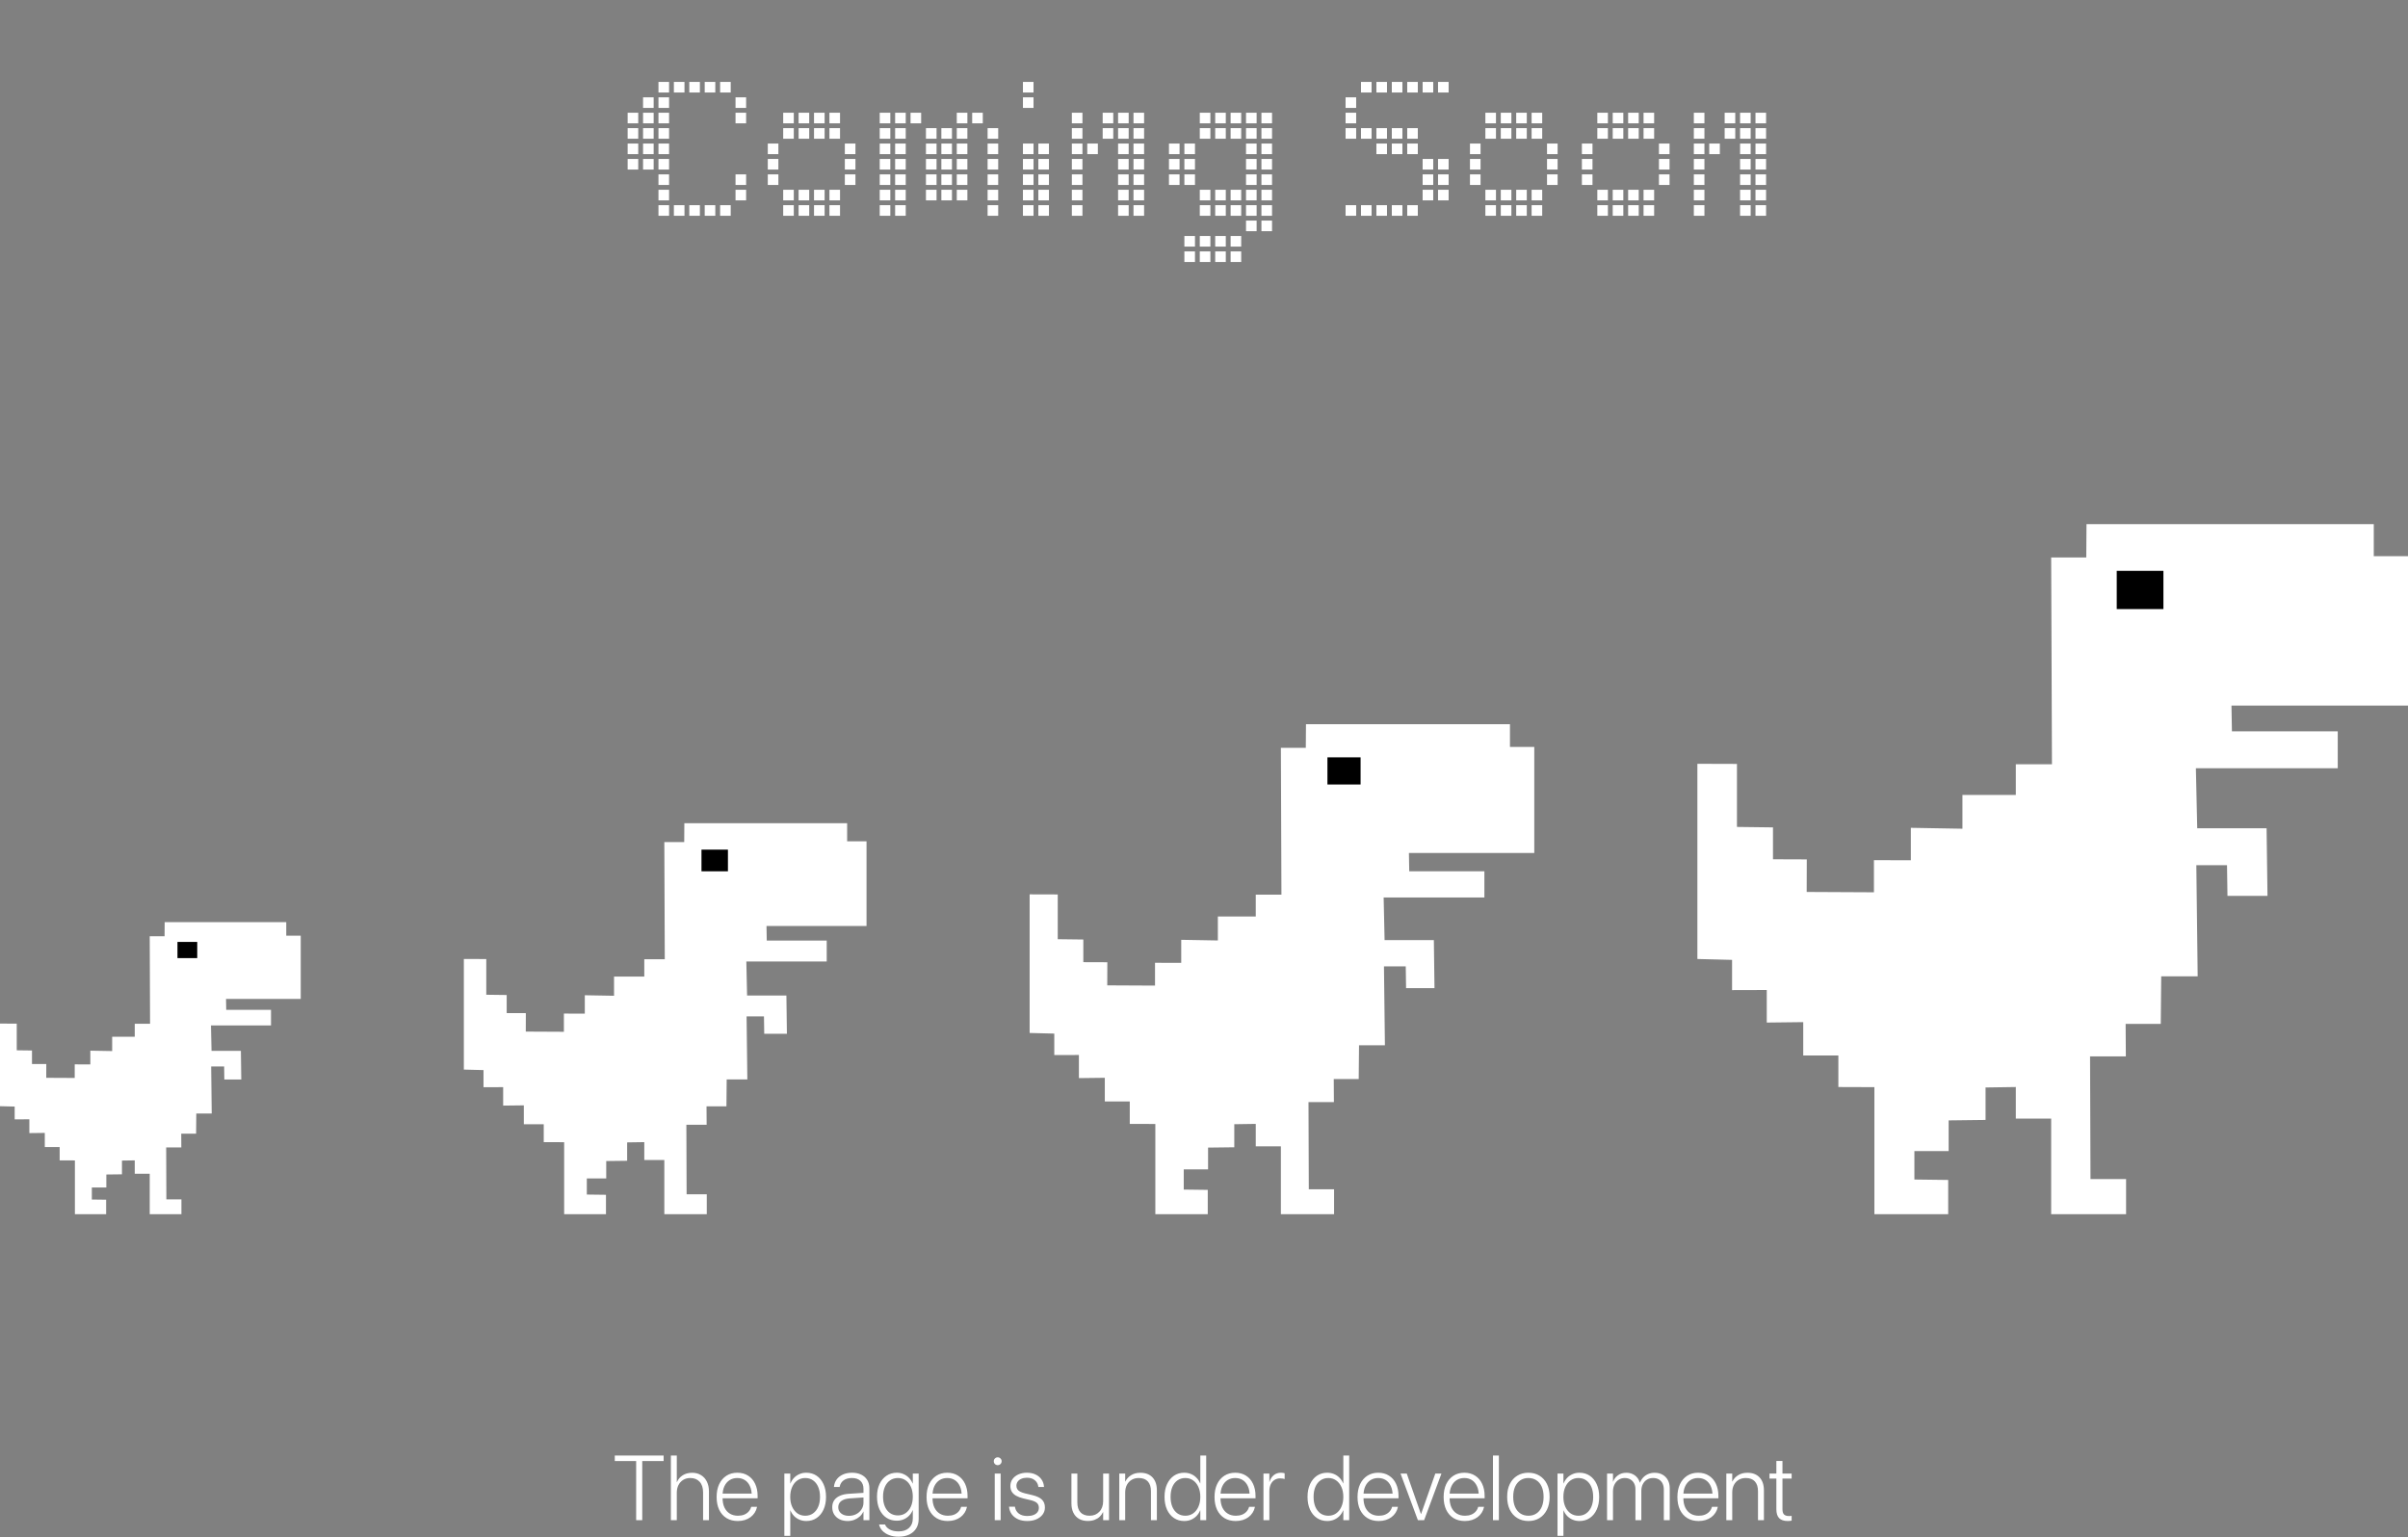 <svg width="960" height="613" viewBox="0 0 960 613" fill="none" xmlns="http://www.w3.org/2000/svg">
<rect x="0" y="0" width="960" height="613" fill="#808080" stroke="none"/>
<path d="M287.089 36.888V32.664H291.313V36.888H287.089ZM293.233 43.032V38.808H297.457V43.032H293.233ZM280.945 36.888V32.664H285.169V36.888H280.945ZM293.233 49.176V44.952H297.457V49.176H293.233ZM274.801 36.888V32.664H279.025V36.888H274.801ZM268.657 36.888V32.664H272.881V36.888H268.657ZM262.513 36.888V32.664H266.737V36.888H262.513ZM262.513 43.032V38.808H266.737V43.032H262.513ZM293.233 73.752V69.528H297.457V73.752H293.233ZM256.369 43.032V38.808H260.593V43.032H256.369ZM262.513 49.176V44.952H266.737V49.176H262.513ZM293.233 79.896V75.672H297.457V79.896H293.233ZM256.369 49.176V44.952H260.593V49.176H256.369ZM262.513 55.32V51.096H266.737V55.32H262.513ZM250.225 49.176V44.952H254.449V49.176H250.225ZM256.369 55.32V51.096H260.593V55.32H256.369ZM262.513 61.464V57.24H266.737V61.464H262.513ZM287.089 86.04V81.816H291.313V86.04H287.089ZM250.225 55.32V51.096H254.449V55.32H250.225ZM256.369 61.464V57.24H260.593V61.464H256.369ZM262.513 67.608V63.384H266.737V67.608H262.513ZM280.945 86.04V81.816H285.169V86.04H280.945ZM250.225 61.464V57.24H254.449V61.464H250.225ZM256.369 67.608V63.384H260.593V67.608H256.369ZM262.513 73.752V69.528H266.737V73.752H262.513ZM274.801 86.04V81.816H279.025V86.04H274.801ZM250.225 67.608V63.384H254.449V67.608H250.225ZM262.513 79.896V75.672H266.737V79.896H262.513ZM268.657 86.04V81.816H272.881V86.04H268.657ZM262.513 86.04V81.816H266.737V86.04H262.513ZM330.672 49.176V44.952H334.896V49.176H330.672ZM324.528 49.176V44.952H328.752V49.176H324.528ZM330.672 55.32V51.096H334.896V55.32H330.672ZM336.816 61.464V57.24H341.04V61.464H336.816ZM318.384 49.176V44.952H322.608V49.176H318.384ZM324.528 55.32V51.096H328.752V55.32H324.528ZM336.816 67.608V63.384H341.04V67.608H336.816ZM312.24 49.176V44.952H316.464V49.176H312.24ZM318.384 55.32V51.096H322.608V55.32H318.384ZM336.816 73.752V69.528H341.04V73.752H336.816ZM312.24 55.32V51.096H316.464V55.32H312.24ZM330.672 79.896V75.672H334.896V79.896H330.672ZM306.096 61.464V57.24H310.32V61.464H306.096ZM324.528 79.896V75.672H328.752V79.896H324.528ZM330.672 86.04V81.816H334.896V86.04H330.672ZM306.096 67.608V63.384H310.32V67.608H306.096ZM318.384 79.896V75.672H322.608V79.896H318.384ZM324.528 86.04V81.816H328.752V86.04H324.528ZM306.096 73.752V69.528H310.32V73.752H306.096ZM312.24 79.896V75.672H316.464V79.896H312.24ZM318.384 86.04V81.816H322.608V86.04H318.384ZM312.24 86.04V81.816H316.464V86.04H312.24ZM387.585 49.176V44.952H391.809V49.176H387.585ZM393.729 55.32V51.096H397.953V55.32H393.729ZM381.441 49.176V44.952H385.665V49.176H381.441ZM393.729 61.464V57.24H397.953V61.464H393.729ZM381.441 55.32V51.096H385.665V55.32H381.441ZM393.729 67.608V63.384H397.953V67.608H393.729ZM375.297 55.32V51.096H379.521V55.32H375.297ZM381.441 61.464V57.24H385.665V61.464H381.441ZM393.729 73.752V69.528H397.953V73.752H393.729ZM363.009 49.176V44.952H367.233V49.176H363.009ZM369.153 55.32V51.096H373.377V55.32H369.153ZM375.297 61.464V57.24H379.521V61.464H375.297ZM381.441 67.608V63.384H385.665V67.608H381.441ZM393.729 79.896V75.672H397.953V79.896H393.729ZM356.865 49.176V44.952H361.089V49.176H356.865ZM369.153 61.464V57.24H373.377V61.464H369.153ZM375.297 67.608V63.384H379.521V67.608H375.297ZM381.441 73.752V69.528H385.665V73.752H381.441ZM393.729 86.04V81.816H397.953V86.04H393.729ZM350.721 49.176V44.952H354.945V49.176H350.721ZM356.865 55.32V51.096H361.089V55.32H356.865ZM369.153 67.608V63.384H373.377V67.608H369.153ZM375.297 73.752V69.528H379.521V73.752H375.297ZM381.441 79.896V75.672H385.665V79.896H381.441ZM350.721 55.32V51.096H354.945V55.32H350.721ZM356.865 61.464V57.24H361.089V61.464H356.865ZM369.153 73.752V69.528H373.377V73.752H369.153ZM375.297 79.896V75.672H379.521V79.896H375.297ZM350.721 61.464V57.24H354.945V61.464H350.721ZM356.865 67.608V63.384H361.089V67.608H356.865ZM369.153 79.896V75.672H373.377V79.896H369.153ZM350.721 67.608V63.384H354.945V67.608H350.721ZM356.865 73.752V69.528H361.089V73.752H356.865ZM350.721 73.752V69.528H354.945V73.752H350.721ZM356.865 79.896V75.672H361.089V79.896H356.865ZM350.721 79.896V75.672H354.945V79.896H350.721ZM356.865 86.04V81.816H361.089V86.04H356.865ZM350.721 86.04V81.816H354.945V86.04H350.721ZM407.815 36.888V32.664H412.039V36.888H407.815ZM407.815 43.032V38.808H412.039V43.032H407.815ZM413.959 61.464V57.24H418.183V61.464H413.959ZM407.815 61.464V57.24H412.039V61.464H407.815ZM413.959 67.608V63.384H418.183V67.608H413.959ZM407.815 67.608V63.384H412.039V67.608H407.815ZM413.959 73.752V69.528H418.183V73.752H413.959ZM407.815 73.752V69.528H412.039V73.752H407.815ZM413.959 79.896V75.672H418.183V79.896H413.959ZM407.815 79.896V75.672H412.039V79.896H407.815ZM413.959 86.04V81.816H418.183V86.04H413.959ZM407.815 86.04V81.816H412.039V86.04H407.815ZM451.891 49.176V44.952H456.115V49.176H451.891ZM445.747 49.176V44.952H449.971V49.176H445.747ZM451.891 55.32V51.096H456.115V55.32H451.891ZM439.603 49.176V44.952H443.827V49.176H439.603ZM445.747 55.32V51.096H449.971V55.32H445.747ZM451.891 61.464V57.24H456.115V61.464H451.891ZM439.603 55.32V51.096H443.827V55.32H439.603ZM445.747 61.464V57.24H449.971V61.464H445.747ZM451.891 67.608V63.384H456.115V67.608H451.891ZM427.315 49.176V44.952H431.539V49.176H427.315ZM445.747 67.608V63.384H449.971V67.608H445.747ZM451.891 73.752V69.528H456.115V73.752H451.891ZM427.315 55.32V51.096H431.539V55.32H427.315ZM433.459 61.464V57.24H437.683V61.464H433.459ZM445.747 73.752V69.528H449.971V73.752H445.747ZM451.891 79.896V75.672H456.115V79.896H451.891ZM427.315 61.464V57.24H431.539V61.464H427.315ZM445.747 79.896V75.672H449.971V79.896H445.747ZM451.891 86.04V81.816H456.115V86.04H451.891ZM427.315 67.608V63.384H431.539V67.608H427.315ZM445.747 86.04V81.816H449.971V86.04H445.747ZM427.315 73.752V69.528H431.539V73.752H427.315ZM427.315 79.896V75.672H431.539V79.896H427.315ZM427.315 86.04V81.816H431.539V86.04H427.315ZM502.897 49.176V44.952H507.121V49.176H502.897ZM496.753 49.176V44.952H500.977V49.176H496.753ZM502.897 55.32V51.096H507.121V55.32H502.897ZM490.609 49.176V44.952H494.833V49.176H490.609ZM496.753 55.32V51.096H500.977V55.32H496.753ZM502.897 61.464V57.24H507.121V61.464H502.897ZM484.465 49.176V44.952H488.689V49.176H484.465ZM490.609 55.32V51.096H494.833V55.32H490.609ZM496.753 61.464V57.24H500.977V61.464H496.753ZM502.897 67.608V63.384H507.121V67.608H502.897ZM478.321 49.176V44.952H482.545V49.176H478.321ZM484.465 55.32V51.096H488.689V55.32H484.465ZM496.753 67.608V63.384H500.977V67.608H496.753ZM502.897 73.752V69.528H507.121V73.752H502.897ZM478.321 55.32V51.096H482.545V55.32H478.321ZM496.753 73.752V69.528H500.977V73.752H496.753ZM502.897 79.896V75.672H507.121V79.896H502.897ZM496.753 79.896V75.672H500.977V79.896H496.753ZM502.897 86.04V81.816H507.121V86.04H502.897ZM472.177 61.464V57.24H476.401V61.464H472.177ZM490.609 79.896V75.672H494.833V79.896H490.609ZM496.753 86.04V81.816H500.977V86.04H496.753ZM502.897 92.184V87.96H507.121V92.184H502.897ZM466.033 61.464V57.24H470.257V61.464H466.033ZM472.177 67.608V63.384H476.401V67.608H472.177ZM484.465 79.896V75.672H488.689V79.896H484.465ZM490.609 86.04V81.816H494.833V86.04H490.609ZM496.753 92.184V87.96H500.977V92.184H496.753ZM466.033 67.608V63.384H470.257V67.608H466.033ZM472.177 73.752V69.528H476.401V73.752H472.177ZM478.321 79.896V75.672H482.545V79.896H478.321ZM484.465 86.04V81.816H488.689V86.04H484.465ZM466.033 73.752V69.528H470.257V73.752H466.033ZM478.321 86.04V81.816H482.545V86.04H478.321ZM490.609 98.328V94.104H494.833V98.328H490.609ZM484.465 98.328V94.104H488.689V98.328H484.465ZM490.609 104.472V100.248H494.833V104.472H490.609ZM478.321 98.328V94.104H482.545V98.328H478.321ZM484.465 104.472V100.248H488.689V104.472H484.465ZM472.177 98.328V94.104H476.401V98.328H472.177ZM478.321 104.472V100.248H482.545V104.472H478.321ZM472.177 104.472V100.248H476.401V104.472H472.177ZM573.304 36.888V32.664H577.528V36.888H573.304ZM567.16 36.888V32.664H571.384V36.888H567.16ZM561.016 36.888V32.664H565.24V36.888H561.016ZM554.872 36.888V32.664H559.096V36.888H554.872ZM548.728 36.888V32.664H552.952V36.888H548.728ZM542.584 36.888V32.664H546.808V36.888H542.584ZM561.016 55.32V51.096H565.24V55.32H561.016ZM573.304 67.608V63.384H577.528V67.608H573.304ZM554.872 55.32V51.096H559.096V55.32H554.872ZM561.016 61.464V57.24H565.24V61.464H561.016ZM567.16 67.608V63.384H571.384V67.608H567.16ZM573.304 73.752V69.528H577.528V73.752H573.304ZM536.44 43.032V38.808H540.664V43.032H536.44ZM548.728 55.32V51.096H552.952V55.32H548.728ZM554.872 61.464V57.24H559.096V61.464H554.872ZM567.16 73.752V69.528H571.384V73.752H567.16ZM573.304 79.896V75.672H577.528V79.896H573.304ZM536.44 49.176V44.952H540.664V49.176H536.44ZM542.584 55.32V51.096H546.808V55.32H542.584ZM548.728 61.464V57.24H552.952V61.464H548.728ZM567.16 79.896V75.672H571.384V79.896H567.16ZM536.44 55.32V51.096H540.664V55.32H536.44ZM561.016 86.04V81.816H565.24V86.04H561.016ZM554.872 86.04V81.816H559.096V86.04H554.872ZM548.728 86.04V81.816H552.952V86.04H548.728ZM542.584 86.04V81.816H546.808V86.04H542.584ZM536.44 86.04V81.816H540.664V86.04H536.44ZM610.609 49.176V44.952H614.833V49.176H610.609ZM604.465 49.176V44.952H608.689V49.176H604.465ZM610.609 55.32V51.096H614.833V55.32H610.609ZM616.753 61.464V57.24H620.977V61.464H616.753ZM598.321 49.176V44.952H602.545V49.176H598.321ZM604.465 55.32V51.096H608.689V55.32H604.465ZM616.753 67.608V63.384H620.977V67.608H616.753ZM592.177 49.176V44.952H596.401V49.176H592.177ZM598.321 55.32V51.096H602.545V55.32H598.321ZM616.753 73.752V69.528H620.977V73.752H616.753ZM592.177 55.32V51.096H596.401V55.32H592.177ZM610.609 79.896V75.672H614.833V79.896H610.609ZM586.033 61.464V57.24H590.257V61.464H586.033ZM604.465 79.896V75.672H608.689V79.896H604.465ZM610.609 86.04V81.816H614.833V86.04H610.609ZM586.033 67.608V63.384H590.257V67.608H586.033ZM598.321 79.896V75.672H602.545V79.896H598.321ZM604.465 86.04V81.816H608.689V86.04H604.465ZM586.033 73.752V69.528H590.257V73.752H586.033ZM592.177 79.896V75.672H596.401V79.896H592.177ZM598.321 86.04V81.816H602.545V86.04H598.321ZM592.177 86.04V81.816H596.401V86.04H592.177ZM655.234 49.176V44.952H659.458V49.176H655.234ZM649.09 49.176V44.952H653.314V49.176H649.09ZM655.234 55.32V51.096H659.458V55.32H655.234ZM661.378 61.464V57.24H665.602V61.464H661.378ZM642.946 49.176V44.952H647.17V49.176H642.946ZM649.09 55.32V51.096H653.314V55.32H649.09ZM661.378 67.608V63.384H665.602V67.608H661.378ZM636.802 49.176V44.952H641.026V49.176H636.802ZM642.946 55.32V51.096H647.17V55.32H642.946ZM661.378 73.752V69.528H665.602V73.752H661.378ZM636.802 55.32V51.096H641.026V55.32H636.802ZM655.234 79.896V75.672H659.458V79.896H655.234ZM630.658 61.464V57.24H634.882V61.464H630.658ZM649.09 79.896V75.672H653.314V79.896H649.09ZM655.234 86.04V81.816H659.458V86.04H655.234ZM630.658 67.608V63.384H634.882V67.608H630.658ZM642.946 79.896V75.672H647.17V79.896H642.946ZM649.09 86.04V81.816H653.314V86.04H649.09ZM630.658 73.752V69.528H634.882V73.752H630.658ZM636.802 79.896V75.672H641.026V79.896H636.802ZM642.946 86.04V81.816H647.17V86.04H642.946ZM636.802 86.04V81.816H641.026V86.04H636.802ZM699.859 49.176V44.952H704.083V49.176H699.859ZM693.715 49.176V44.952H697.939V49.176H693.715ZM699.859 55.32V51.096H704.083V55.32H699.859ZM687.571 49.176V44.952H691.795V49.176H687.571ZM693.715 55.32V51.096H697.939V55.32H693.715ZM699.859 61.464V57.24H704.083V61.464H699.859ZM687.571 55.32V51.096H691.795V55.32H687.571ZM693.715 61.464V57.24H697.939V61.464H693.715ZM699.859 67.608V63.384H704.083V67.608H699.859ZM675.283 49.176V44.952H679.507V49.176H675.283ZM693.715 67.608V63.384H697.939V67.608H693.715ZM699.859 73.752V69.528H704.083V73.752H699.859ZM675.283 55.32V51.096H679.507V55.32H675.283ZM681.427 61.464V57.24H685.651V61.464H681.427ZM693.715 73.752V69.528H697.939V73.752H693.715ZM699.859 79.896V75.672H704.083V79.896H699.859ZM675.283 61.464V57.24H679.507V61.464H675.283ZM693.715 79.896V75.672H697.939V79.896H693.715ZM699.859 86.04V81.816H704.083V86.04H699.859ZM675.283 67.608V63.384H679.507V67.608H675.283ZM693.715 86.04V81.816H697.939V86.04H693.715ZM675.283 73.752V69.528H679.507V73.752H675.283ZM675.283 79.896V75.672H679.507V79.896H675.283ZM675.283 86.04V81.816H679.507V86.04H675.283Z" fill="white"/>
<path d="M65.652 367.704H114.12V373.106H119.896V398.317H90.111L90.188 402.668H108.042V408.894H84.107L84.332 419.024H96.036L96.189 430.43H89.435L89.359 425.251H84.183L84.408 444.01H78.258L78.182 452.036H72.254L72.29 457.514H66.252L66.325 478.222H72.33V484.15H59.691V468.019H53.723V462.69L48.62 462.766V468.244L42.393 468.32V473.496H36.614V478.298L42.317 478.371V484.15H29.864V462.71L23.786 462.69V457.365H17.858V451.738L11.704 451.811V446.317L5.852 446.333V441.233L0 441.084V408.145L6.677 408.165V418.799L12.755 418.875V424.257L18.458 424.277L18.441 429.771L29.788 429.827V424.406L36.014 424.426V418.948L44.719 419.101V413.398H53.723V408.222H59.824L59.691 373.331H65.613L65.652 367.704Z" fill="white" fillOpacity="0.32"/>
<path d="M78.629 375.584H70.752V382.036H78.629V375.584Z" fill="black"/>
<path d="M272.831 328.231H337.728V335.463H345.462V369.221H305.581L305.684 375.047H329.591V383.384H297.541L297.843 396.948H313.515L313.719 412.221H304.676L304.574 405.285H297.644L297.945 430.404H289.71L289.608 441.15H281.67L281.719 448.485H273.634L273.732 476.212H281.772V484.15H264.849V462.55H256.858V455.416L250.025 455.518V462.852L241.687 462.954V469.885H233.949V476.314L241.585 476.412V484.15H224.911V455.442L216.773 455.416V448.285H208.835V440.751L200.596 440.849V433.492L192.76 433.514V426.685L184.924 426.486V382.381L193.865 382.408V396.646L202.002 396.748V403.954L209.638 403.981L209.616 411.338L224.809 411.413V404.154L233.146 404.181V396.846L244.802 397.05V389.414H256.858V382.483H265.027L264.849 335.765H272.778L272.831 328.231Z" fill="white" fillOpacity="0.48"/>
<path d="M290.207 338.782H279.66V347.421H290.207V338.782Z" fill="black"/>
<path d="M520.653 288.758H601.979V297.821H611.671V340.125H561.694L561.822 347.426H591.781V357.874H551.619L551.997 374.872H571.636L571.892 394.011H560.56L560.432 385.32H551.747L552.125 416.797H541.805L541.677 430.264H531.729L531.79 439.456H521.659L521.782 474.203H531.857V484.15H510.65V457.082H500.635V448.141L492.072 448.269V457.46L481.624 457.588V466.273H471.927V474.33L481.497 474.453V484.15H460.601V448.174L450.403 448.141V439.205H440.455V429.764L430.13 429.886V420.667L420.31 420.695V412.137L410.49 411.887V356.617L421.694 356.65V374.494L431.892 374.621V383.652L441.462 383.685L441.434 392.904L460.473 392.999V383.902L470.921 383.935V374.744L485.528 375V365.43H500.635V356.745H510.872L510.65 298.199H520.586L520.653 288.758Z" fill="white" fillOpacity="0.64"/>
<path d="M542.427 301.98H529.21V312.807H542.427V301.98Z" fill="black"/>
<path d="M831.829 209H946.353V221.763H960.001V281.335H889.623L889.804 291.616H931.992V306.328H875.435L875.968 330.265H903.624L903.984 357.216H888.026L887.846 344.978H875.615L876.148 389.304H861.615L861.435 408.269H847.427L847.513 421.212H833.247L833.419 470.142H847.607V484.15H817.743V446.033H803.641V433.442L791.583 433.622V446.566L776.87 446.746V458.976H763.214V470.322L776.69 470.494V484.15H747.264V433.489L732.904 433.442V420.859H718.896V407.564L704.355 407.736V394.754L690.527 394.793V382.742L676.699 382.39V304.559L692.477 304.606V329.733L706.837 329.913V342.629L720.313 342.676L720.274 355.658L747.084 355.791V342.981L761.797 343.028V330.085L782.367 330.445V316.969H803.641V304.739H818.056L817.743 222.296H831.735L831.829 209Z" fill="white"/>
<path d="M862.492 227.62H843.88V242.865H862.492V227.62Z" fill="black"/>
<g style="mix-blend-mode:difference">
<path d="M253.618 606.15V582.575H245.099V580.378H264.567V582.575H256.047V606.15H253.618ZM267.46 606.15V580.378H269.818V590.969H269.871C270.347 589.838 271.11 588.939 272.157 588.272C273.205 587.593 274.467 587.254 275.944 587.254C277.289 587.254 278.462 587.564 279.462 588.183C280.474 588.79 281.254 589.653 281.802 590.772C282.362 591.892 282.641 593.207 282.641 594.72V606.15H280.302V595.095C280.302 593.261 279.843 591.844 278.926 590.844C278.022 589.844 276.771 589.344 275.176 589.344C274.116 589.344 273.181 589.594 272.372 590.094C271.562 590.594 270.931 591.284 270.478 592.166C270.038 593.035 269.818 594.047 269.818 595.202V606.15H267.46ZM294.144 606.49C292.405 606.49 290.905 606.103 289.643 605.329C288.381 604.543 287.404 603.436 286.714 602.007C286.035 600.566 285.696 598.869 285.696 596.917V596.899C285.696 594.958 286.035 593.261 286.714 591.808C287.404 590.356 288.369 589.231 289.607 588.433C290.845 587.635 292.292 587.236 293.947 587.236C295.602 587.236 297.031 587.623 298.234 588.397C299.448 589.159 300.383 590.237 301.038 591.63C301.705 593.023 302.038 594.648 302.038 596.506V597.434H286.874V595.559H300.895L299.698 597.256V596.363C299.698 594.839 299.448 593.559 298.948 592.523C298.46 591.475 297.781 590.683 296.912 590.147C296.055 589.612 295.06 589.344 293.929 589.344C292.798 589.344 291.792 589.618 290.911 590.165C290.03 590.713 289.333 591.517 288.821 592.576C288.321 593.624 288.071 594.886 288.071 596.363V597.256C288.071 598.768 288.321 600.054 288.821 601.114C289.333 602.173 290.048 602.983 290.964 603.543C291.881 604.102 292.959 604.382 294.197 604.382C295.102 604.382 295.912 604.245 296.626 603.971C297.341 603.686 297.936 603.287 298.412 602.775C298.889 602.263 299.228 601.667 299.43 600.989L299.484 600.828H301.806L301.77 601.007C301.603 601.792 301.3 602.525 300.859 603.203C300.431 603.87 299.883 604.454 299.216 604.954C298.549 605.442 297.787 605.823 296.93 606.097C296.073 606.359 295.144 606.49 294.144 606.49ZM312.701 612.402V587.575H315.058V591.523H315.112C315.457 590.677 315.933 589.933 316.541 589.29C317.148 588.647 317.868 588.147 318.702 587.79C319.535 587.421 320.446 587.236 321.434 587.236C323.006 587.236 324.381 587.635 325.56 588.433C326.739 589.231 327.656 590.35 328.311 591.791C328.978 593.231 329.311 594.922 329.311 596.863V596.881C329.311 598.822 328.978 600.512 328.311 601.953C327.656 603.382 326.739 604.495 325.56 605.293C324.393 606.091 323.03 606.49 321.47 606.49C320.482 606.49 319.565 606.311 318.72 605.954C317.886 605.597 317.16 605.103 316.541 604.472C315.933 603.829 315.457 603.09 315.112 602.257H315.058V612.402H312.701ZM321.024 604.382C322.214 604.382 323.25 604.073 324.131 603.453C325.013 602.834 325.697 601.965 326.185 600.846C326.674 599.715 326.918 598.393 326.918 596.881V596.863C326.918 595.327 326.674 593.999 326.185 592.88C325.697 591.749 325.013 590.88 324.131 590.272C323.25 589.653 322.214 589.344 321.024 589.344C319.857 589.344 318.821 589.659 317.916 590.29C317.023 590.909 316.32 591.785 315.808 592.916C315.296 594.035 315.04 595.351 315.04 596.863V596.881C315.04 598.369 315.296 599.679 315.808 600.81C316.32 601.941 317.023 602.822 317.916 603.453C318.821 604.073 319.857 604.382 321.024 604.382ZM337.955 606.49C336.741 606.49 335.669 606.264 334.741 605.811C333.812 605.347 333.085 604.704 332.562 603.882C332.05 603.049 331.794 602.09 331.794 601.007V600.971C331.794 599.911 332.05 599 332.562 598.238C333.085 597.476 333.842 596.875 334.83 596.434C335.83 595.982 337.039 595.714 338.456 595.631L345.421 595.184V597.024L338.741 597.47C337.289 597.577 336.163 597.935 335.366 598.542C334.58 599.137 334.187 599.947 334.187 600.971V601.007C334.187 602.031 334.58 602.858 335.366 603.489C336.152 604.108 337.17 604.418 338.42 604.418C339.515 604.418 340.498 604.192 341.367 603.739C342.248 603.275 342.944 602.644 343.456 601.846C343.98 601.048 344.242 600.155 344.242 599.167V593.648C344.242 592.303 343.837 591.249 343.028 590.487C342.23 589.725 341.105 589.344 339.652 589.344C338.307 589.344 337.205 589.647 336.348 590.255C335.503 590.862 334.979 591.695 334.776 592.755L334.741 592.934H332.472L332.49 592.719C332.609 591.648 332.972 590.701 333.58 589.879C334.187 589.058 335.008 588.415 336.044 587.951C337.08 587.474 338.295 587.236 339.688 587.236C341.105 587.236 342.325 587.492 343.349 588.004C344.385 588.504 345.183 589.219 345.743 590.147C346.314 591.076 346.6 592.172 346.6 593.434V606.15H344.242V602.739H344.189C343.855 603.489 343.373 604.144 342.742 604.704C342.111 605.263 341.385 605.704 340.563 606.025C339.741 606.335 338.872 606.49 337.955 606.49ZM358.281 612.741C356.816 612.741 355.542 612.527 354.459 612.098C353.375 611.681 352.494 611.116 351.815 610.401C351.148 609.687 350.708 608.889 350.493 608.008L350.458 607.865H352.833L352.905 608.026C353.214 608.776 353.827 609.395 354.744 609.883C355.673 610.383 356.846 610.633 358.263 610.633C360.037 610.633 361.418 610.169 362.406 609.24C363.407 608.312 363.907 607.055 363.907 605.472V602.185H363.835C363.514 603.007 363.043 603.733 362.424 604.364C361.817 604.984 361.097 605.472 360.263 605.829C359.43 606.186 358.513 606.365 357.513 606.365C355.953 606.365 354.578 605.972 353.387 605.186C352.208 604.388 351.285 603.275 350.619 601.846C349.964 600.405 349.636 598.72 349.636 596.791V596.774C349.636 594.857 349.97 593.184 350.636 591.755C351.315 590.326 352.244 589.219 353.423 588.433C354.613 587.635 355.989 587.236 357.548 587.236C358.549 587.236 359.459 587.427 360.281 587.808C361.103 588.177 361.817 588.683 362.424 589.326C363.032 589.969 363.502 590.701 363.835 591.523H363.907V587.575H366.246V605.686C366.246 607.115 365.925 608.353 365.282 609.401C364.639 610.461 363.722 611.282 362.531 611.866C361.341 612.449 359.924 612.741 358.281 612.741ZM357.977 604.257C359.144 604.257 360.174 603.948 361.067 603.328C361.96 602.697 362.656 601.822 363.157 600.703C363.657 599.584 363.907 598.28 363.907 596.791V596.774C363.907 595.285 363.657 593.987 363.157 592.88C362.656 591.761 361.96 590.892 361.067 590.272C360.174 589.653 359.144 589.344 357.977 589.344C356.786 589.344 355.744 589.653 354.851 590.272C353.958 590.88 353.268 591.743 352.78 592.862C352.291 593.97 352.047 595.273 352.047 596.774V596.791C352.047 598.304 352.291 599.619 352.78 600.739C353.268 601.858 353.958 602.727 354.851 603.346C355.744 603.954 356.786 604.257 357.977 604.257ZM377.838 606.49C376.1 606.49 374.599 606.103 373.337 605.329C372.075 604.543 371.099 603.436 370.408 602.007C369.729 600.566 369.39 598.869 369.39 596.917V596.899C369.39 594.958 369.729 593.261 370.408 591.808C371.099 590.356 372.063 589.231 373.301 588.433C374.54 587.635 375.986 587.236 377.641 587.236C379.297 587.236 380.725 587.623 381.928 588.397C383.142 589.159 384.077 590.237 384.732 591.63C385.399 593.023 385.732 594.648 385.732 596.506V597.434H370.569V595.559H384.589L383.393 597.256V596.363C383.393 594.839 383.142 593.559 382.642 592.523C382.154 591.475 381.476 590.683 380.606 590.147C379.749 589.612 378.755 589.344 377.624 589.344C376.492 589.344 375.486 589.618 374.605 590.165C373.724 590.713 373.028 591.517 372.516 592.576C372.015 593.624 371.765 594.886 371.765 596.363V597.256C371.765 598.768 372.015 600.054 372.516 601.114C373.028 602.173 373.742 602.983 374.659 603.543C375.576 604.102 376.653 604.382 377.892 604.382C378.796 604.382 379.606 604.245 380.321 603.971C381.035 603.686 381.63 603.287 382.107 602.775C382.583 602.263 382.922 601.667 383.125 600.989L383.178 600.828H385.5L385.464 601.007C385.298 601.792 384.994 602.525 384.553 603.203C384.125 603.87 383.577 604.454 382.91 604.954C382.244 605.442 381.481 605.823 380.624 606.097C379.767 606.359 378.838 606.49 377.838 606.49ZM396.574 606.15V587.575H398.931V606.15H396.574ZM397.752 584.218C397.324 584.218 396.955 584.069 396.645 583.771C396.347 583.462 396.199 583.087 396.199 582.646C396.199 582.217 396.347 581.854 396.645 581.556C396.955 581.247 397.324 581.092 397.752 581.092C398.193 581.092 398.562 581.247 398.86 581.556C399.169 581.854 399.324 582.217 399.324 582.646C399.324 583.087 399.169 583.462 398.86 583.771C398.562 584.069 398.193 584.218 397.752 584.218ZM409.558 606.49C408.153 606.49 406.927 606.258 405.879 605.793C404.843 605.317 404.015 604.668 403.396 603.846C402.777 603.013 402.408 602.048 402.289 600.953L402.271 600.792H404.611L404.647 600.953C404.837 602.037 405.355 602.9 406.2 603.543C407.046 604.174 408.165 604.489 409.558 604.489C410.511 604.489 411.326 604.358 412.005 604.096C412.696 603.834 413.226 603.459 413.595 602.971C413.976 602.471 414.166 601.9 414.166 601.257V601.239C414.166 600.429 413.916 599.786 413.416 599.31C412.916 598.834 412.041 598.447 410.791 598.149L407.986 597.488C406.82 597.202 405.849 596.839 405.075 596.399C404.313 595.958 403.742 595.422 403.361 594.791C402.991 594.148 402.807 593.398 402.807 592.541V592.523C402.807 591.487 403.087 590.576 403.646 589.79C404.218 588.992 404.998 588.367 405.986 587.915C406.986 587.462 408.129 587.236 409.415 587.236C410.737 587.236 411.886 587.474 412.862 587.951C413.851 588.415 414.631 589.064 415.202 589.897C415.786 590.719 416.119 591.666 416.202 592.737L416.22 592.934H413.97L413.952 592.809C413.809 591.725 413.339 590.862 412.541 590.219C411.755 589.564 410.713 589.236 409.415 589.236C408.57 589.236 407.832 589.373 407.201 589.647C406.57 589.909 406.081 590.284 405.736 590.772C405.391 591.249 405.218 591.802 405.218 592.434V592.451C405.218 592.94 405.331 593.38 405.557 593.773C405.796 594.154 406.165 594.482 406.665 594.755C407.177 595.029 407.844 595.267 408.665 595.47L411.451 596.131C413.309 596.571 414.625 597.184 415.399 597.97C416.184 598.744 416.577 599.78 416.577 601.078V601.096C416.577 602.156 416.274 603.09 415.666 603.9C415.059 604.71 414.226 605.347 413.166 605.811C412.118 606.264 410.916 606.49 409.558 606.49ZM433.706 606.472C432.336 606.472 431.163 606.192 430.187 605.632C429.211 605.073 428.461 604.269 427.937 603.221C427.413 602.173 427.151 600.923 427.151 599.471V587.575H429.508V599.078C429.508 600.804 429.925 602.12 430.759 603.025C431.604 603.93 432.813 604.382 434.384 604.382C435.206 604.382 435.944 604.245 436.599 603.971C437.254 603.686 437.819 603.287 438.296 602.775C438.784 602.263 439.153 601.655 439.403 600.953C439.665 600.239 439.796 599.447 439.796 598.578V587.575H442.136V606.15H439.796V602.971H439.725C439.415 603.638 438.98 604.239 438.421 604.775C437.861 605.299 437.182 605.716 436.385 606.025C435.599 606.323 434.706 606.472 433.706 606.472ZM446.226 606.15V587.575H448.583V590.755H448.637C449.113 589.743 449.863 588.909 450.887 588.254C451.911 587.587 453.168 587.254 454.656 587.254C456.716 587.254 458.323 587.873 459.478 589.111C460.633 590.35 461.211 592.064 461.211 594.255V606.15H458.853V594.648C458.853 592.922 458.436 591.606 457.603 590.701C456.769 589.796 455.561 589.344 453.977 589.344C452.894 589.344 451.947 589.588 451.137 590.076C450.328 590.564 449.697 591.243 449.244 592.112C448.804 592.969 448.583 593.981 448.583 595.148V606.15H446.226ZM472.124 606.49C470.564 606.49 469.194 606.091 468.016 605.293C466.837 604.495 465.914 603.376 465.247 601.935C464.592 600.483 464.265 598.792 464.265 596.863V596.845C464.265 594.904 464.598 593.219 465.265 591.791C465.932 590.35 466.849 589.231 468.016 588.433C469.194 587.635 470.558 587.236 472.106 587.236C473.082 587.236 473.987 587.409 474.82 587.754C475.654 588.099 476.38 588.594 476.999 589.236C477.63 589.868 478.119 590.612 478.464 591.469H478.535V580.378H480.875V606.15H478.535V602.275H478.446C478.101 603.132 477.619 603.876 476.999 604.507C476.38 605.126 475.66 605.615 474.838 605.972C474.017 606.317 473.112 606.49 472.124 606.49ZM472.57 604.382C473.737 604.382 474.767 604.073 475.66 603.453C476.565 602.822 477.267 601.941 477.767 600.81C478.279 599.667 478.535 598.351 478.535 596.863V596.845C478.535 595.357 478.279 594.047 477.767 592.916C477.255 591.785 476.553 590.909 475.66 590.29C474.767 589.659 473.737 589.344 472.57 589.344C471.379 589.344 470.337 589.653 469.444 590.272C468.563 590.88 467.879 591.749 467.39 592.88C466.914 593.999 466.676 595.321 466.676 596.845V596.863C466.676 598.387 466.914 599.715 467.39 600.846C467.879 601.977 468.563 602.852 469.444 603.471C470.337 604.079 471.379 604.382 472.57 604.382ZM492.645 606.49C490.907 606.49 489.407 606.103 488.144 605.329C486.882 604.543 485.906 603.436 485.215 602.007C484.537 600.566 484.197 598.869 484.197 596.917V596.899C484.197 594.958 484.537 593.261 485.215 591.808C485.906 590.356 486.87 589.231 488.109 588.433C489.347 587.635 490.794 587.236 492.449 587.236C494.104 587.236 495.533 587.623 496.735 588.397C497.95 589.159 498.885 590.237 499.539 591.63C500.206 593.023 500.54 594.648 500.54 596.506V597.434H485.376V595.559H499.397L498.2 597.256V596.363C498.2 594.839 497.95 593.559 497.45 592.523C496.962 591.475 496.283 590.683 495.414 590.147C494.556 589.612 493.562 589.344 492.431 589.344C491.3 589.344 490.294 589.618 489.412 590.165C488.531 590.713 487.835 591.517 487.323 592.576C486.823 593.624 486.573 594.886 486.573 596.363V597.256C486.573 598.768 486.823 600.054 487.323 601.114C487.835 602.173 488.549 602.983 489.466 603.543C490.383 604.102 491.46 604.382 492.699 604.382C493.604 604.382 494.413 604.245 495.128 603.971C495.842 603.686 496.438 603.287 496.914 602.775C497.39 602.263 497.73 601.667 497.932 600.989L497.986 600.828H500.307L500.272 601.007C500.105 601.792 499.801 602.525 499.361 603.203C498.932 603.87 498.384 604.454 497.718 604.954C497.051 605.442 496.289 605.823 495.431 606.097C494.574 606.359 493.645 606.49 492.645 606.49ZM503.701 606.15V587.575H506.058V590.915H506.112C506.445 589.772 507.005 588.873 507.791 588.218C508.589 587.564 509.553 587.236 510.684 587.236C510.994 587.236 511.28 587.26 511.542 587.308C511.804 587.355 512.006 587.403 512.149 587.45V589.754C511.994 589.683 511.762 589.623 511.452 589.576C511.143 589.516 510.78 589.487 510.363 589.487C509.494 589.487 508.732 589.701 508.077 590.13C507.434 590.546 506.934 591.142 506.576 591.916C506.231 592.69 506.058 593.6 506.058 594.648V606.15H503.701ZM529.134 606.49C527.574 606.49 526.205 606.091 525.026 605.293C523.848 604.495 522.925 603.376 522.258 601.935C521.603 600.483 521.276 598.792 521.276 596.863V596.845C521.276 594.904 521.609 593.219 522.276 591.791C522.943 590.35 523.859 589.231 525.026 588.433C526.205 587.635 527.568 587.236 529.116 587.236C530.093 587.236 530.998 587.409 531.831 587.754C532.665 588.099 533.391 588.594 534.01 589.236C534.641 589.868 535.129 590.612 535.475 591.469H535.546V580.378H537.886V606.15H535.546V602.275H535.457C535.112 603.132 534.629 603.876 534.01 604.507C533.391 605.126 532.671 605.615 531.849 605.972C531.027 606.317 530.123 606.49 529.134 606.49ZM529.581 604.382C530.748 604.382 531.778 604.073 532.671 603.453C533.576 602.822 534.278 601.941 534.778 600.81C535.29 599.667 535.546 598.351 535.546 596.863V596.845C535.546 595.357 535.29 594.047 534.778 592.916C534.266 591.785 533.564 590.909 532.671 590.29C531.778 589.659 530.748 589.344 529.581 589.344C528.39 589.344 527.348 589.653 526.455 590.272C525.574 590.88 524.889 591.749 524.401 592.88C523.925 593.999 523.687 595.321 523.687 596.845V596.863C523.687 598.387 523.925 599.715 524.401 600.846C524.889 601.977 525.574 602.852 526.455 603.471C527.348 604.079 528.39 604.382 529.581 604.382ZM549.656 606.49C547.918 606.49 546.417 606.103 545.155 605.329C543.893 604.543 542.917 603.436 542.226 602.007C541.547 600.566 541.208 598.869 541.208 596.917V596.899C541.208 594.958 541.547 593.261 542.226 591.808C542.917 590.356 543.881 589.231 545.119 588.433C546.358 587.635 547.804 587.236 549.459 587.236C551.115 587.236 552.543 587.623 553.746 588.397C554.961 589.159 555.895 590.237 556.55 591.63C557.217 593.023 557.55 594.648 557.55 596.506V597.434H542.387V595.559H556.407L555.211 597.256V596.363C555.211 594.839 554.961 593.559 554.46 592.523C553.972 591.475 553.294 590.683 552.424 590.147C551.567 589.612 550.573 589.344 549.442 589.344C548.31 589.344 547.304 589.618 546.423 590.165C545.542 590.713 544.846 591.517 544.334 592.576C543.833 593.624 543.583 594.886 543.583 596.363V597.256C543.583 598.768 543.833 600.054 544.334 601.114C544.846 602.173 545.56 602.983 546.477 603.543C547.394 604.102 548.471 604.382 549.71 604.382C550.614 604.382 551.424 604.245 552.139 603.971C552.853 603.686 553.448 603.287 553.925 602.775C554.401 602.263 554.74 601.667 554.943 600.989L554.996 600.828H557.318L557.282 601.007C557.116 601.792 556.812 602.525 556.372 603.203C555.943 603.87 555.395 604.454 554.728 604.954C554.062 605.442 553.299 605.823 552.442 606.097C551.585 606.359 550.656 606.49 549.656 606.49ZM565.266 606.15L558.354 587.575H560.837L566.481 603.686H566.552L572.214 587.575H574.661L567.766 606.15H565.266ZM583.984 606.49C582.245 606.49 580.745 606.103 579.483 605.329C578.221 604.543 577.244 603.436 576.554 602.007C575.875 600.566 575.536 598.869 575.536 596.917V596.899C575.536 594.958 575.875 593.261 576.554 591.808C577.244 590.356 578.209 589.231 579.447 588.433C580.686 587.635 582.132 587.236 583.787 587.236C585.442 587.236 586.871 587.623 588.074 588.397C589.288 589.159 590.223 590.237 590.878 591.63C591.545 593.023 591.878 594.648 591.878 596.506V597.434H576.715V595.559H590.735L589.538 597.256V596.363C589.538 594.839 589.288 593.559 588.788 592.523C588.3 591.475 587.621 590.683 586.752 590.147C585.895 589.612 584.901 589.344 583.77 589.344C582.638 589.344 581.632 589.618 580.751 590.165C579.87 590.713 579.173 591.517 578.661 592.576C578.161 593.624 577.911 594.886 577.911 596.363V597.256C577.911 598.768 578.161 600.054 578.661 601.114C579.173 602.173 579.888 602.983 580.805 603.543C581.722 604.102 582.799 604.382 584.037 604.382C584.942 604.382 585.752 604.245 586.466 603.971C587.181 603.686 587.776 603.287 588.252 602.775C588.729 602.263 589.068 601.667 589.271 600.989L589.324 600.828H591.646L591.61 601.007C591.444 601.792 591.14 602.525 590.699 603.203C590.271 603.87 589.723 604.454 589.056 604.954C588.389 605.442 587.627 605.823 586.77 606.097C585.913 606.359 584.984 606.49 583.984 606.49ZM595.2 606.15V580.378H597.558V606.15H595.2ZM609.328 606.49C607.649 606.478 606.173 606.085 604.898 605.311C603.624 604.525 602.63 603.412 601.916 601.971C601.213 600.53 600.862 598.828 600.862 596.863V596.827C600.862 594.863 601.213 593.166 601.916 591.737C602.63 590.296 603.624 589.189 604.898 588.415C606.173 587.629 607.643 587.236 609.31 587.236C611.001 587.236 612.477 587.629 613.739 588.415C615.013 589.189 616.008 590.29 616.722 591.719C617.437 593.148 617.794 594.851 617.794 596.827V596.863C617.794 598.839 617.437 600.548 616.722 601.989C616.008 603.418 615.019 604.525 613.757 605.311C612.495 606.097 611.019 606.49 609.328 606.49ZM609.346 604.382C610.56 604.382 611.62 604.085 612.525 603.489C613.43 602.894 614.132 602.031 614.632 600.899C615.133 599.768 615.383 598.423 615.383 596.863V596.827C615.383 595.255 615.133 593.91 614.632 592.791C614.132 591.671 613.424 590.82 612.507 590.237C611.602 589.641 610.536 589.344 609.31 589.344C608.107 589.344 607.054 589.641 606.149 590.237C605.244 590.832 604.535 591.689 604.023 592.809C603.523 593.928 603.273 595.267 603.273 596.827V596.863C603.273 598.423 603.523 599.768 604.023 600.899C604.535 602.031 605.244 602.894 606.149 603.489C607.054 604.085 608.119 604.382 609.346 604.382ZM620.937 612.402V587.575H623.295V591.523H623.348C623.694 590.677 624.17 589.933 624.777 589.29C625.384 588.647 626.105 588.147 626.938 587.79C627.772 587.421 628.683 587.236 629.671 587.236C631.243 587.236 632.618 587.635 633.797 588.433C634.976 589.231 635.892 590.35 636.547 591.791C637.214 593.231 637.547 594.922 637.547 596.863V596.881C637.547 598.822 637.214 600.512 636.547 601.953C635.892 603.382 634.976 604.495 633.797 605.293C632.63 606.091 631.267 606.49 629.707 606.49C628.718 606.49 627.802 606.311 626.956 605.954C626.123 605.597 625.396 605.103 624.777 604.472C624.17 603.829 623.694 603.09 623.348 602.257H623.295V612.402H620.937ZM629.26 604.382C630.451 604.382 631.487 604.073 632.368 603.453C633.249 602.834 633.934 601.965 634.422 600.846C634.91 599.715 635.154 598.393 635.154 596.881V596.863C635.154 595.327 634.91 593.999 634.422 592.88C633.934 591.749 633.249 590.88 632.368 590.272C631.487 589.653 630.451 589.344 629.26 589.344C628.093 589.344 627.057 589.659 626.152 590.29C625.259 590.909 624.557 591.785 624.045 592.916C623.533 594.035 623.277 595.351 623.277 596.863V596.881C623.277 598.369 623.533 599.679 624.045 600.81C624.557 601.941 625.259 602.822 626.152 603.453C627.057 604.073 628.093 604.382 629.26 604.382ZM640.691 606.15V587.575H643.049V590.79H643.102C643.483 589.754 644.132 588.909 645.049 588.254C645.966 587.587 647.073 587.254 648.371 587.254C649.288 587.254 650.103 587.421 650.818 587.754C651.544 588.076 652.157 588.534 652.657 589.129C653.158 589.713 653.521 590.397 653.747 591.183H653.818C654.116 590.409 654.539 589.731 655.087 589.147C655.646 588.552 656.313 588.087 657.087 587.754C657.861 587.421 658.718 587.254 659.659 587.254C660.873 587.254 661.927 587.51 662.82 588.022C663.725 588.534 664.428 589.254 664.928 590.183C665.428 591.1 665.678 592.189 665.678 593.452V606.15H663.32V593.987C663.32 593.023 663.148 592.195 662.802 591.505C662.457 590.802 661.963 590.266 661.32 589.897C660.689 589.528 659.921 589.344 659.016 589.344C658.099 589.344 657.289 589.564 656.587 590.004C655.884 590.433 655.337 591.034 654.944 591.808C654.551 592.57 654.354 593.452 654.354 594.452V606.15H651.997V593.773C651.997 592.88 651.818 592.106 651.461 591.451C651.104 590.784 650.604 590.266 649.961 589.897C649.329 589.528 648.591 589.344 647.746 589.344C646.829 589.344 646.019 589.576 645.317 590.04C644.614 590.493 644.061 591.124 643.656 591.933C643.251 592.743 643.049 593.684 643.049 594.755V606.15H640.691ZM677.18 606.49C675.442 606.49 673.941 606.103 672.679 605.329C671.417 604.543 670.441 603.436 669.75 602.007C669.071 600.566 668.732 598.869 668.732 596.917V596.899C668.732 594.958 669.071 593.261 669.75 591.808C670.441 590.356 671.405 589.231 672.643 588.433C673.882 587.635 675.328 587.236 676.983 587.236C678.639 587.236 680.067 587.623 681.27 588.397C682.485 589.159 683.419 590.237 684.074 591.63C684.741 593.023 685.074 594.648 685.074 596.506V597.434H669.911V595.559H683.931L682.735 597.256V596.363C682.735 594.839 682.485 593.559 681.984 592.523C681.496 591.475 680.818 590.683 679.948 590.147C679.091 589.612 678.097 589.344 676.966 589.344C675.834 589.344 674.828 589.618 673.947 590.165C673.066 590.713 672.37 591.517 671.858 592.576C671.357 593.624 671.107 594.886 671.107 596.363V597.256C671.107 598.768 671.357 600.054 671.858 601.114C672.37 602.173 673.084 602.983 674.001 603.543C674.918 604.102 675.995 604.382 677.234 604.382C678.138 604.382 678.948 604.245 679.663 603.971C680.377 603.686 680.972 603.287 681.449 602.775C681.925 602.263 682.264 601.667 682.467 600.989L682.52 600.828H684.842L684.806 601.007C684.64 601.792 684.336 602.525 683.895 603.203C683.467 603.87 682.919 604.454 682.252 604.954C681.586 605.442 680.823 605.823 679.966 606.097C679.109 606.359 678.18 606.49 677.18 606.49ZM688.236 606.15V587.575H690.593V590.755H690.647C691.123 589.743 691.873 588.909 692.897 588.254C693.921 587.587 695.177 587.254 696.666 587.254C698.726 587.254 700.333 587.873 701.488 589.111C702.643 590.35 703.221 592.064 703.221 594.255V606.15H700.863V594.648C700.863 592.922 700.446 591.606 699.613 590.701C698.779 589.796 697.571 589.344 695.987 589.344C694.903 589.344 693.957 589.588 693.147 590.076C692.338 590.564 691.706 591.243 691.254 592.112C690.813 592.969 690.593 593.981 690.593 595.148V606.15H688.236ZM712.74 606.49C711.216 606.49 710.073 606.115 709.311 605.365C708.561 604.602 708.186 603.412 708.186 601.792V589.558H705.453V587.575H708.186V582.557H710.615V587.575H714.276V589.558H710.615V601.757C710.615 602.781 710.829 603.495 711.258 603.9C711.698 604.305 712.353 604.507 713.222 604.507C713.425 604.507 713.615 604.501 713.794 604.489C713.984 604.466 714.145 604.448 714.276 604.436V606.347C714.098 606.383 713.865 606.412 713.58 606.436C713.306 606.472 713.026 606.49 712.74 606.49Z" fill="white"/>
</g>
</svg>
